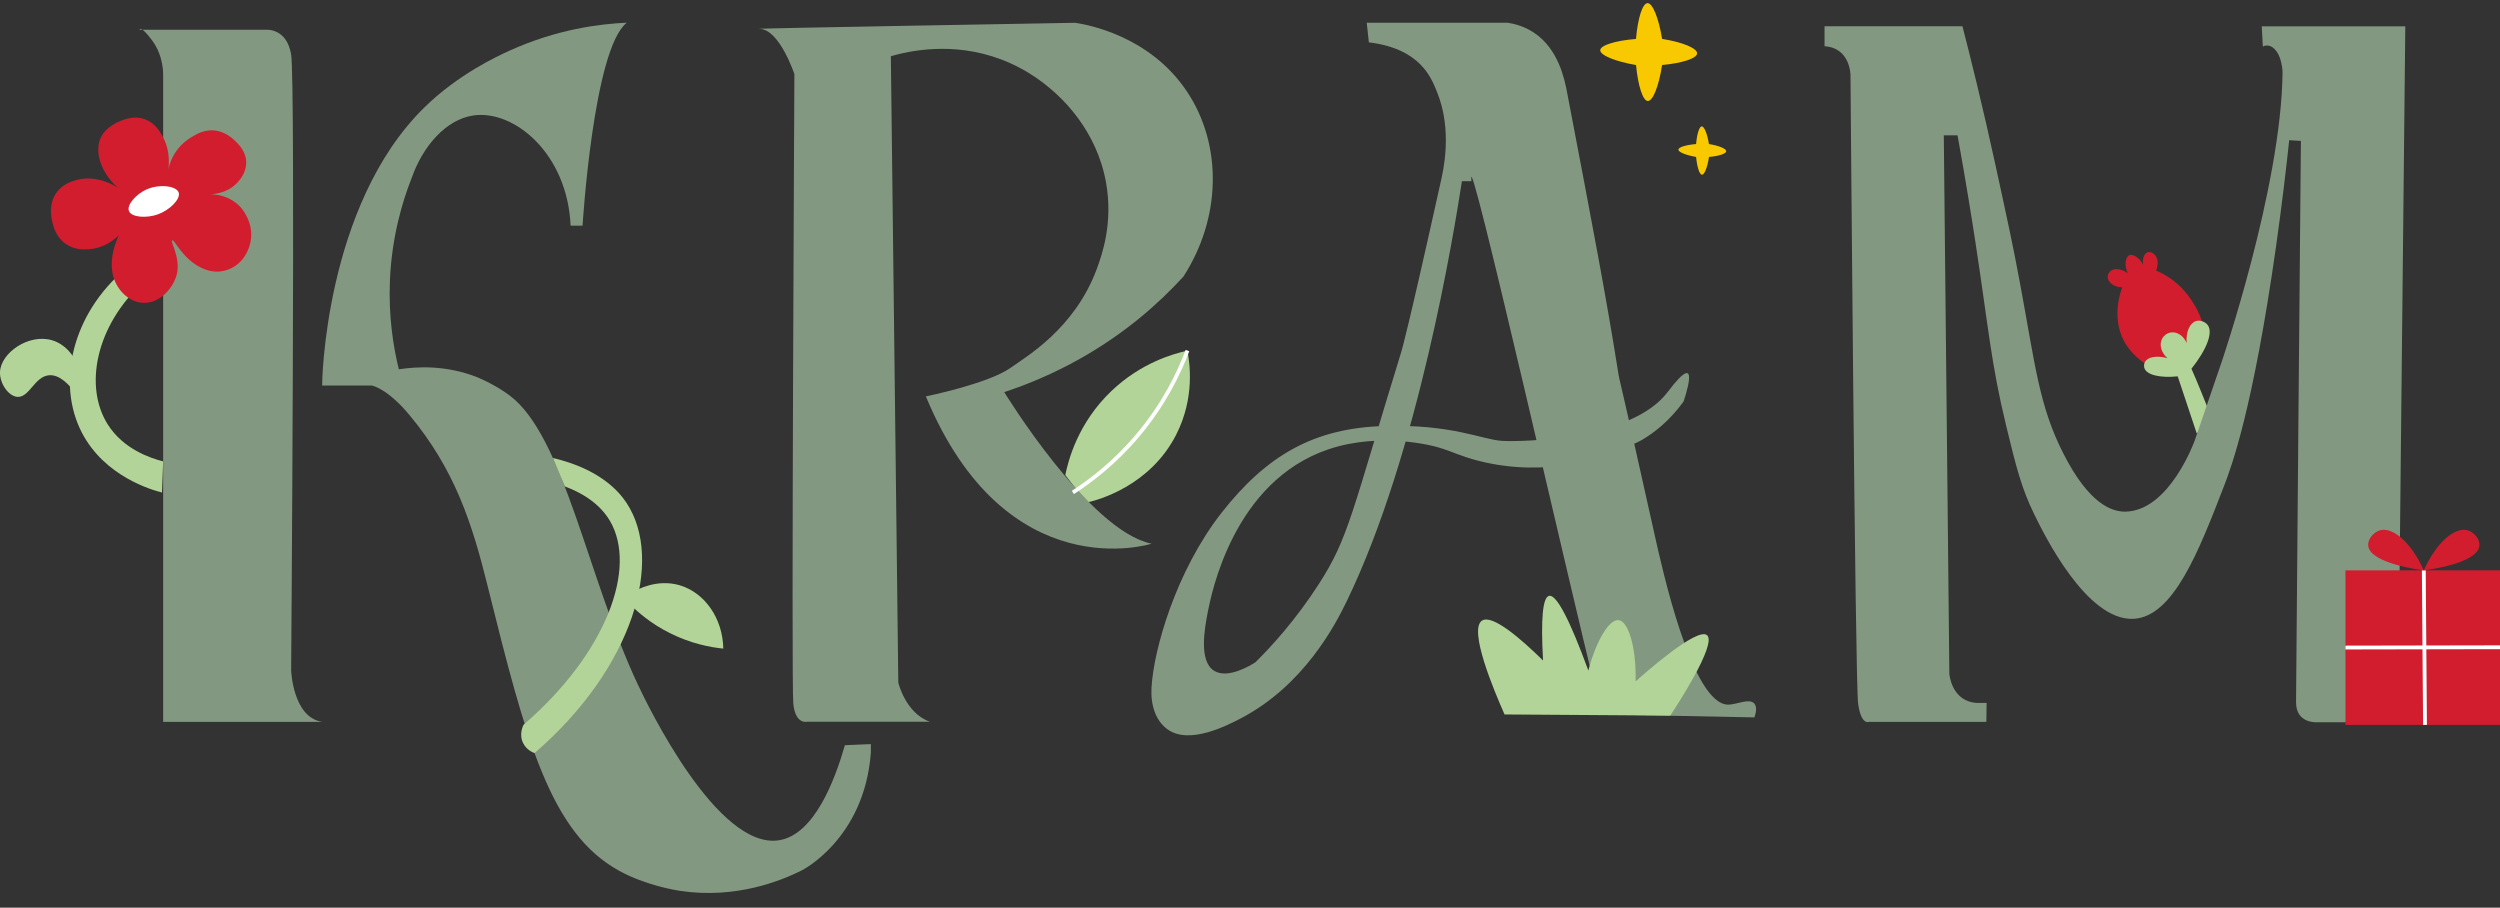 <?xml version="1.0" encoding="utf-8"?>
<svg xmlns="http://www.w3.org/2000/svg" id="_1" style="enable-background:new 0 0 500 181.54;" version="1.0" viewBox="0 0 500 181.54" x="0px" y="0px">
<rect x="0" y="0" width="500" height="181.54" fill="#333333" stroke="none"/>
<style type="text/css">
	.st0{fill:#F9C900;}
	.st1{fill:#D21D2F;}
	.st2{fill:#B2D498;}
	.st3{fill:#839881;}
	.st4{fill:#FFFFFF;}
	.st5{fill:none;stroke:#FFFFFF;stroke-width:0.766;stroke-miterlimit:10;}
</style>
<switch>
	
	<g>
		<path class="st0" d="M332.42,13c-0.65,4.24-1.85,7.23-2.86,7.2c-0.99-0.03-1.96-3.06-2.35-7.19c-4.23-0.73-7.21-1.98-7.16-2.98&#xA;			c0.05-0.99,3.06-1.91,7.15-2.24c0.35-4.1,1.29-7.12,2.3-7.16c1.01-0.05,2.23,2.94,2.92,7.15c4.14,0.66,7.04,1.88,7,2.9&#xA;			C339.37,11.67,336.45,12.64,332.42,13z"/>
		<path class="st0" d="M341.8,31.39c-0.32,2.09-0.91,3.58-1.41,3.55c-0.49-0.01-0.97-1.51-1.17-3.55c-2.09-0.37-3.56-0.97-3.53-1.47&#xA;			c0.02-0.49,1.51-0.94,3.53-1.11c0.17-2.02,0.64-3.51,1.13-3.53c0.49-0.02,1.1,1.45,1.44,3.53c2.04,0.32,3.47,0.94,3.45,1.43&#xA;			C345.23,30.74,343.79,31.22,341.8,31.39z"/>
		<path class="st1" d="M424.45,57.48c-0.22,0.55-2.58,6.68,1.03,11.82c1.79,2.55,5.72,5.83,9.95,4.76c0.25-0.07,3.22-0.87,4.69-3.66&#xA;			c2.6-4.93-2.19-10.97-2.98-11.91c-2.03-2.46-4.42-3.74-5.92-4.38c0.55-1.34,0.37-2.66-0.41-3.29c-0.07-0.06-0.67-0.56-1.28-0.37&#xA;			c-0.67,0.22-1.13,1.26-0.89,2.55c-0.75-1.56-2.11-2.25-2.78-1.96c-0.7,0.31-1.12,1.9-0.29,3.61c-1.37-1.01-2.89-1.04-3.59-0.33&#xA;			c-0.31,0.32-0.49,0.8-0.43,1.26C421.7,56.55,422.85,57.43,424.45,57.48z"/>
		<path class="st2" d="M428.89,73.65c-0.13-0.37-0.11-0.85,0.1-1.25c0.55-1.01,2.33-1.35,4.5-0.77c-1.3-1.12-1.69-2.78-1.06-3.91&#xA;			c0.34-0.62,0.98-1.1,1.71-1.22c1.23-0.21,2.59,0.63,3.19,2.11c-0.19-2.31,0.69-4.07,1.91-4.41c0.8-0.23,1.79,0.15,2.28,0.78&#xA;			c1.18,1.52-0.22,4.98-3.23,8.77c0.64,1.45,1.27,2.94,1.88,4.45c0.81,1.98,1.59,3.93,2.31,5.84c-1.05,0.88-2.09,1.75-3.14,2.63&#xA;			c-1.27-3.8-2.54-7.6-3.8-11.4C432.08,75.62,429.37,75.02,428.89,73.65z"/>
		<g>
			<path class="st3" d="M32.64,5.95c6.87,0,13.74,0,20.61,0c0,0,4.1-0.37,4.98,4.96c0.89,5.31,0,123.12,0,123.12s0.3,9.45,6.2,10.34&#xA;				H37.56h-4.93V15.04c0,0,0.17-3.8-2.22-6.98c-2.39-3.19-2.5-2.11-2.5-2.11L32.64,5.95z"/>
			<path class="st3" d="M116.51,45.15c0,0,2.16-35.42,8.85-40.61c-5.31,0.23-13.95,1.27-23.52,5.62&#xA;				c-2.44,1.11-10.2,4.71-16.93,11.29C64.82,41.1,64.38,77.1,64.43,77.11l0,0h9.96c0,0,3.03,0.54,7.42,5.8&#xA;				c9.2,11.01,12.62,21.84,15.68,34.15c7.71,31.04,12.55,49.51,26.33,57.09c5.33,2.94,11.4,3.9,12.18,4.02&#xA;				c11.24,1.7,20.33-2.09,24.35-4.09c0,0,12.53-6.26,13.82-23.54v-1.72l-5.19,0.22c-1.99,6.91-6.08,17.89-13.17,19.01&#xA;				c-12.34,1.95-26.3-27.03-28.23-31.12c-10.05-21.34-14.76-49.71-25.67-57.85c-3.08-2.3-6.56-3.67-6.56-3.67&#xA;				c-6.19-2.43-11.97-2.1-15.58-1.55c-1.09-4.4-2.1-10.55-1.78-17.91c0.39-8.7,2.51-15.7,4.32-20.29&#xA;				c2.27-6.51,6.93-11.78,12.37-12.57c8.17-1.18,18.81,7.65,19.44,22.04h2.36V45.15z"/>
			<path class="st3" d="M185.99,144.35h-24.58c0,0-2.33,0.62-2.75-3.62c-0.42-4.24,0.22-125.89,0.22-125.89s-2.97-9.02-6.99-9.07&#xA;				c-4.03-0.05,63.16-1.21,63.16-1.21c2.27,0.35,14.86,2.5,22.37,13.79c7.11,10.68,6.83,25.28-0.75,36.98&#xA;				c-2.46,2.68-5.33,5.48-8.69,8.24c-9.72,7.96-19.6,12.36-27.13,14.86c0,0,16.95,27.77,29.46,30.31c0,0-29.04,9.32-45.14-29.46&#xA;				c0,0,12.51-2.55,16.95-5.72c3.14-2.24,12.79-7.8,17.23-19.75c1.03-2.79,3.32-9.21,1.85-17.34c-1.92-10.62-8.94-16.86-11.02-18.65&#xA;				c-4.07-3.51-8.03-5.21-9.96-5.94c-9.76-3.68-18.56-1.64-22.05-0.64l1.49,125.26C179.64,136.49,181.11,142.67,185.99,144.35z"/>
			<path class="st3" d="M350.88,140.73c0.58,0.69,0.3,1.9,0,2.75c-8.43-0.17-16.85-0.33-25.28-0.5c-0.8,0-2.07-0.13-3.3-0.85&#xA;				c-2.36-1.39-3.13-4.16-3.43-5.29c-3.59-13.62-25.8-111.66-24.58-100.6h-1.91c-1.51,9.79-8.67,54.44-23.1,84.14&#xA;				c-2.14,4.4-8.44,16.71-21.19,23.33c-2.68,1.39-10.2,5.29-14.56,2.18c-2.39-1.7-3.43-4.87-3.23-8.34&#xA;				c0.42-7.63,4.88-23.31,13.99-34.97c9.12-11.65,18.65-16.95,32.43-17.37c13.78-0.42,19.72,2.75,23.74,2.97&#xA;				c4.03,0.22,25.86-0.22,33.06-9.76s3.18,1.91,3.18,1.91c-2.91,3.98-5.94,6.26-8.27,7.63c-4.63,2.72-20.44,6.49-15.26,5.08&#xA;				c-4.2,0.59-10.36,0.93-17.37-0.85c-3.77-0.95-5.23-1.87-8.27-2.75c-0.65-0.19-11.24-3.14-21.83,0.42&#xA;				c-19.09,6.43-23.46,29.06-24.16,32.64c-0.64,3.31-1.79,9.72,1.27,11.65c2.73,1.72,7.3-1.07,8.26-1.68&#xA;				c3.2-3.16,8.04-8.42,12.73-15.71c5.92-9.2,6.47-13.9,16.53-46.63c0,0,1.17-3.78,7.85-33.91c0.41-1.86,2.43-10.16-0.85-18.01&#xA;				c-1.06-2.55-3.18-8.48-13.56-9.74l-0.42-3.92h28.19c1.23,0.19,3.28,0.66,5.3,2.02c4.83,3.24,6.07,9.22,6.57,11.87&#xA;				c5.2,27.19,7.8,40.78,10.18,55.74c0.43,2.74-0.06-0.59,7.21,32.21c1.69,7.62,7.62,34.51,14.84,34.54&#xA;				C347.24,140.95,349.89,139.56,350.88,140.73z"/>
			<path class="st3" d="M397.27,144.38h-23.5c0,0-1.53,0.69-2.14-3.59c-0.61-4.27-1.53-125.74-1.53-125.74s0-5.49-5.19-5.8V6.42&#xA;				V5.25h27.58c1.61,6.24,4.01,15.84,6.6,27.74c2.33,10.71,3.51,16.07,4.93,23.76c3.03,16.27,3.78,24.39,8.67,33.99&#xA;				c5.15,10.12,9.6,11.42,11.91,11.58c0.22,0.01,0.39,0.01,0.53,0.01c8.83-0.22,13.82-14.24,13.82-14.24&#xA;				c0.8-2.34,2.79-8.1,5.31-15.49c0,0,11.99-35.07,12.25-58.03c0.01-1.46-0.53-2.99-0.53-2.99c-0.15-0.42-0.32-0.75-0.54-1.1&#xA;				c-1.38-2.12-2.87-1.17-2.87-1.17l-0.22-4.04h28.71l-1.36,130.19c0,0,1.55,7.09,6.2,6.88v2.11h-22.55c0,0-4.14,0.3-4.14-3.99&#xA;				c0-4.28,0.97-112.28,0.97-112.28l-2.34-0.14c-0.53,4.96-1.38,12.42-2.66,21.44c-4.56,32.08-8.8,43.65-10.37,47.71&#xA;				c-5.06,13.08-10.13,26.16-18.09,26.57c-9.44,0.49-17.98-17.03-19.91-20.98c-2.52-5.17-3.58-9.39-5.57-17.6&#xA;				c-3.03-12.46-3.51-19.44-6.15-36.71c-0.73-4.76-1.91-12.19-3.58-21.4c-0.91,0-1.84,0-2.75,0l1.11,107.72c0,0,0.41,5.52,5.52,5.79&#xA;				h1.93L397.27,144.38z"/>
		</g>
		<path class="st2" d="M25.1,53.78c-10.65,8.96-13.88,22.78-8.73,32.74c4.55,8.78,13.99,11.47,16.03,11.99&#xA;			c0.08-2.08,0.15-4.15,0.23-6.23c-2.54-0.64-7.94-2.44-11.07-7.38c-4.8-7.57-2.43-19.74,7.07-28.43&#xA;			C27.46,55.57,26.28,54.68,25.1,53.78z"/>
		<path class="st1" d="M20.28,27.28c1.03-1.91,3.22-2.84,3.64-3.02c0.8-0.34,2.9-1.23,5.14-0.38c1.92,0.73,2.86,2.34,3.39,3.28&#xA;			c1.84,3.18,1.31,6.51,1.05,7.72c0.14-1.14,0.55-3.06,1.92-4.88c1.06-1.42,2.27-2.2,2.79-2.52c1.06-0.64,2.48-1.51,4.42-1.41&#xA;			c2.32,0.14,3.84,1.58,4.36,2.08c0.69,0.66,2.23,2.12,2.25,4.31c0.03,2.11-1.31,3.56-1.78,4.07c-2.2,2.36-5.32,2.35-5.94,2.34&#xA;			c0.47-0.03,3.91-0.24,6.5,2.46c0.19,0.21,2.83,3.05,2.1,6.97c-0.11,0.59-0.7,3.37-3.22,4.98c-1.54,0.98-3.07,1.05-3.39,1.05&#xA;			c-0.64,0.01-1.77-0.06-3.27-0.78c-3.83-1.86-5.33-5.71-5.8-5.48c-0.46,0.22,1.71,3.39,0.93,6.74c-0.65,2.73-3.34,5.88-6.69,5.76&#xA;			c-2.84-0.1-5.25-2.5-6.01-5.24s-0.1-5.71,1.1-8.28c-0.71,0.7-2.79,2.54-5.88,2.78c-0.96,0.07-2.9,0.23-4.71-1.03&#xA;			c-1.92-1.31-2.44-3.34-2.66-4.18c-0.19-0.75-0.96-3.69,0.79-6.11c1.25-1.72,3.08-2.25,3.92-2.49c4-1.13,7.54,1.01,8.34,1.52&#xA;			C19.99,34.36,18.79,30.04,20.28,27.28z"/>
		<path class="st2" d="M300.91,142.89c-2.17-4.91-7.23-16.95-4.52-18.76c2.07-1.37,7.89,3.71,12.22,7.97&#xA;			c-0.47-8.34-0.07-12.66,1.21-12.93c1.46-0.32,4.08,4.66,7.85,14.93c1.59-6.08,4.22-10.29,6.05-10.08c1.9,0.23,3.55,5.24,3.4,12.26&#xA;			c1.5-1.34,12.3-10.95,14.29-9.24c2.06,1.76-6.34,14.55-7.36,16.08C323,143.05,311.95,142.97,300.91,142.89z"/>
		<path class="st2" d="M16.14,75.1c-0.65-3.38-2.8-6.16-5.69-7.04C5.76,66.65,0.14,70.57,0,74.41c-0.08,2.2,1.63,4.81,3.46,4.96&#xA;			c2.42,0.19,3.44-4.07,6.34-4.32c2.15-0.18,4.11,1.93,5.48,3.85C15.57,77.64,15.86,76.37,16.14,75.1z"/>
		<path class="st4" d="M35.73,38.49c-0.49-1.37-4.02-1.74-6.56-0.54c-1.94,0.91-3.88,3.02-3.38,4.26c0.51,1.3,3.59,1.45,5.76,0.67&#xA;			C33.89,42.06,36.2,39.81,35.73,38.49z"/>
		<path class="st2" d="M112.95,97.28c5.48,2.04,7.88,4.95,9.01,6.85c5.57,9.41-0.65,26.49-17.24,40.81&#xA;			c-0.09,0.17-0.98,1.9-0.09,3.69c0.7,1.41,2.01,1.88,2.28,1.99c19.85-17.15,25.9-38.66,18.41-50.02c-1.38-2.09-5.14-6.75-14.74-9&#xA;			L112.95,97.28z"/>
		<path class="st2" d="M217.75,100.41c1.6-0.38,12.21-3.07,17.51-13.52c3.76-7.4,2.68-14.43,2.22-16.76&#xA;			c-2.87,0.63-9.3,2.46-15.16,8.04c-6.79,6.45-8.69,14.03-9.26,16.84c0.77,1.05,1.64,2.16,2.66,3.28&#xA;			C216.4,99.05,217.09,99.75,217.75,100.41z"/>
		<rect class="st1" height="30.91" width="30.91" x="469.09" y="114.07"/>
		<line class="st5" x1="484.76" x2="485" y1="114.07" y2="144.98"/>
		<path class="st5" d="M469.09,129.51c10.3-0.02,20.61-0.03,30.91-0.06"/>
		<path class="st1" d="M484.76,114.07c2.59-5.77,6.32-8.73,8.78-8.01c1.28,0.37,2.47,1.79,2.34,3.08&#xA;			C495.57,112.7,485.37,114,484.76,114.07z"/>
		<path class="st1" d="M484.76,114.07c-2.59-5.77-6.32-8.73-8.78-8.01c-1.28,0.37-2.47,1.79-2.34,3.08&#xA;			C473.97,112.7,484.17,114,484.76,114.07z"/>
		<path class="st2" d="M126.57,118.42c0.9-0.53,4.83-2.68,9.33-1.38c4.99,1.45,8.65,6.57,8.76,12.68&#xA;			c-2.51-0.25-6.43-0.96-10.73-3.12c-3.75-1.88-6.4-4.18-8.06-5.88C126.11,119.95,126.34,119.18,126.57,118.42z"/>
		<path class="st5" d="M237.49,70.12c-1.64,4.34-4.61,10.67-10.02,17.05c-4.56,5.39-9.31,9-12.89,11.32"/>
	</g>
</switch>

</svg>